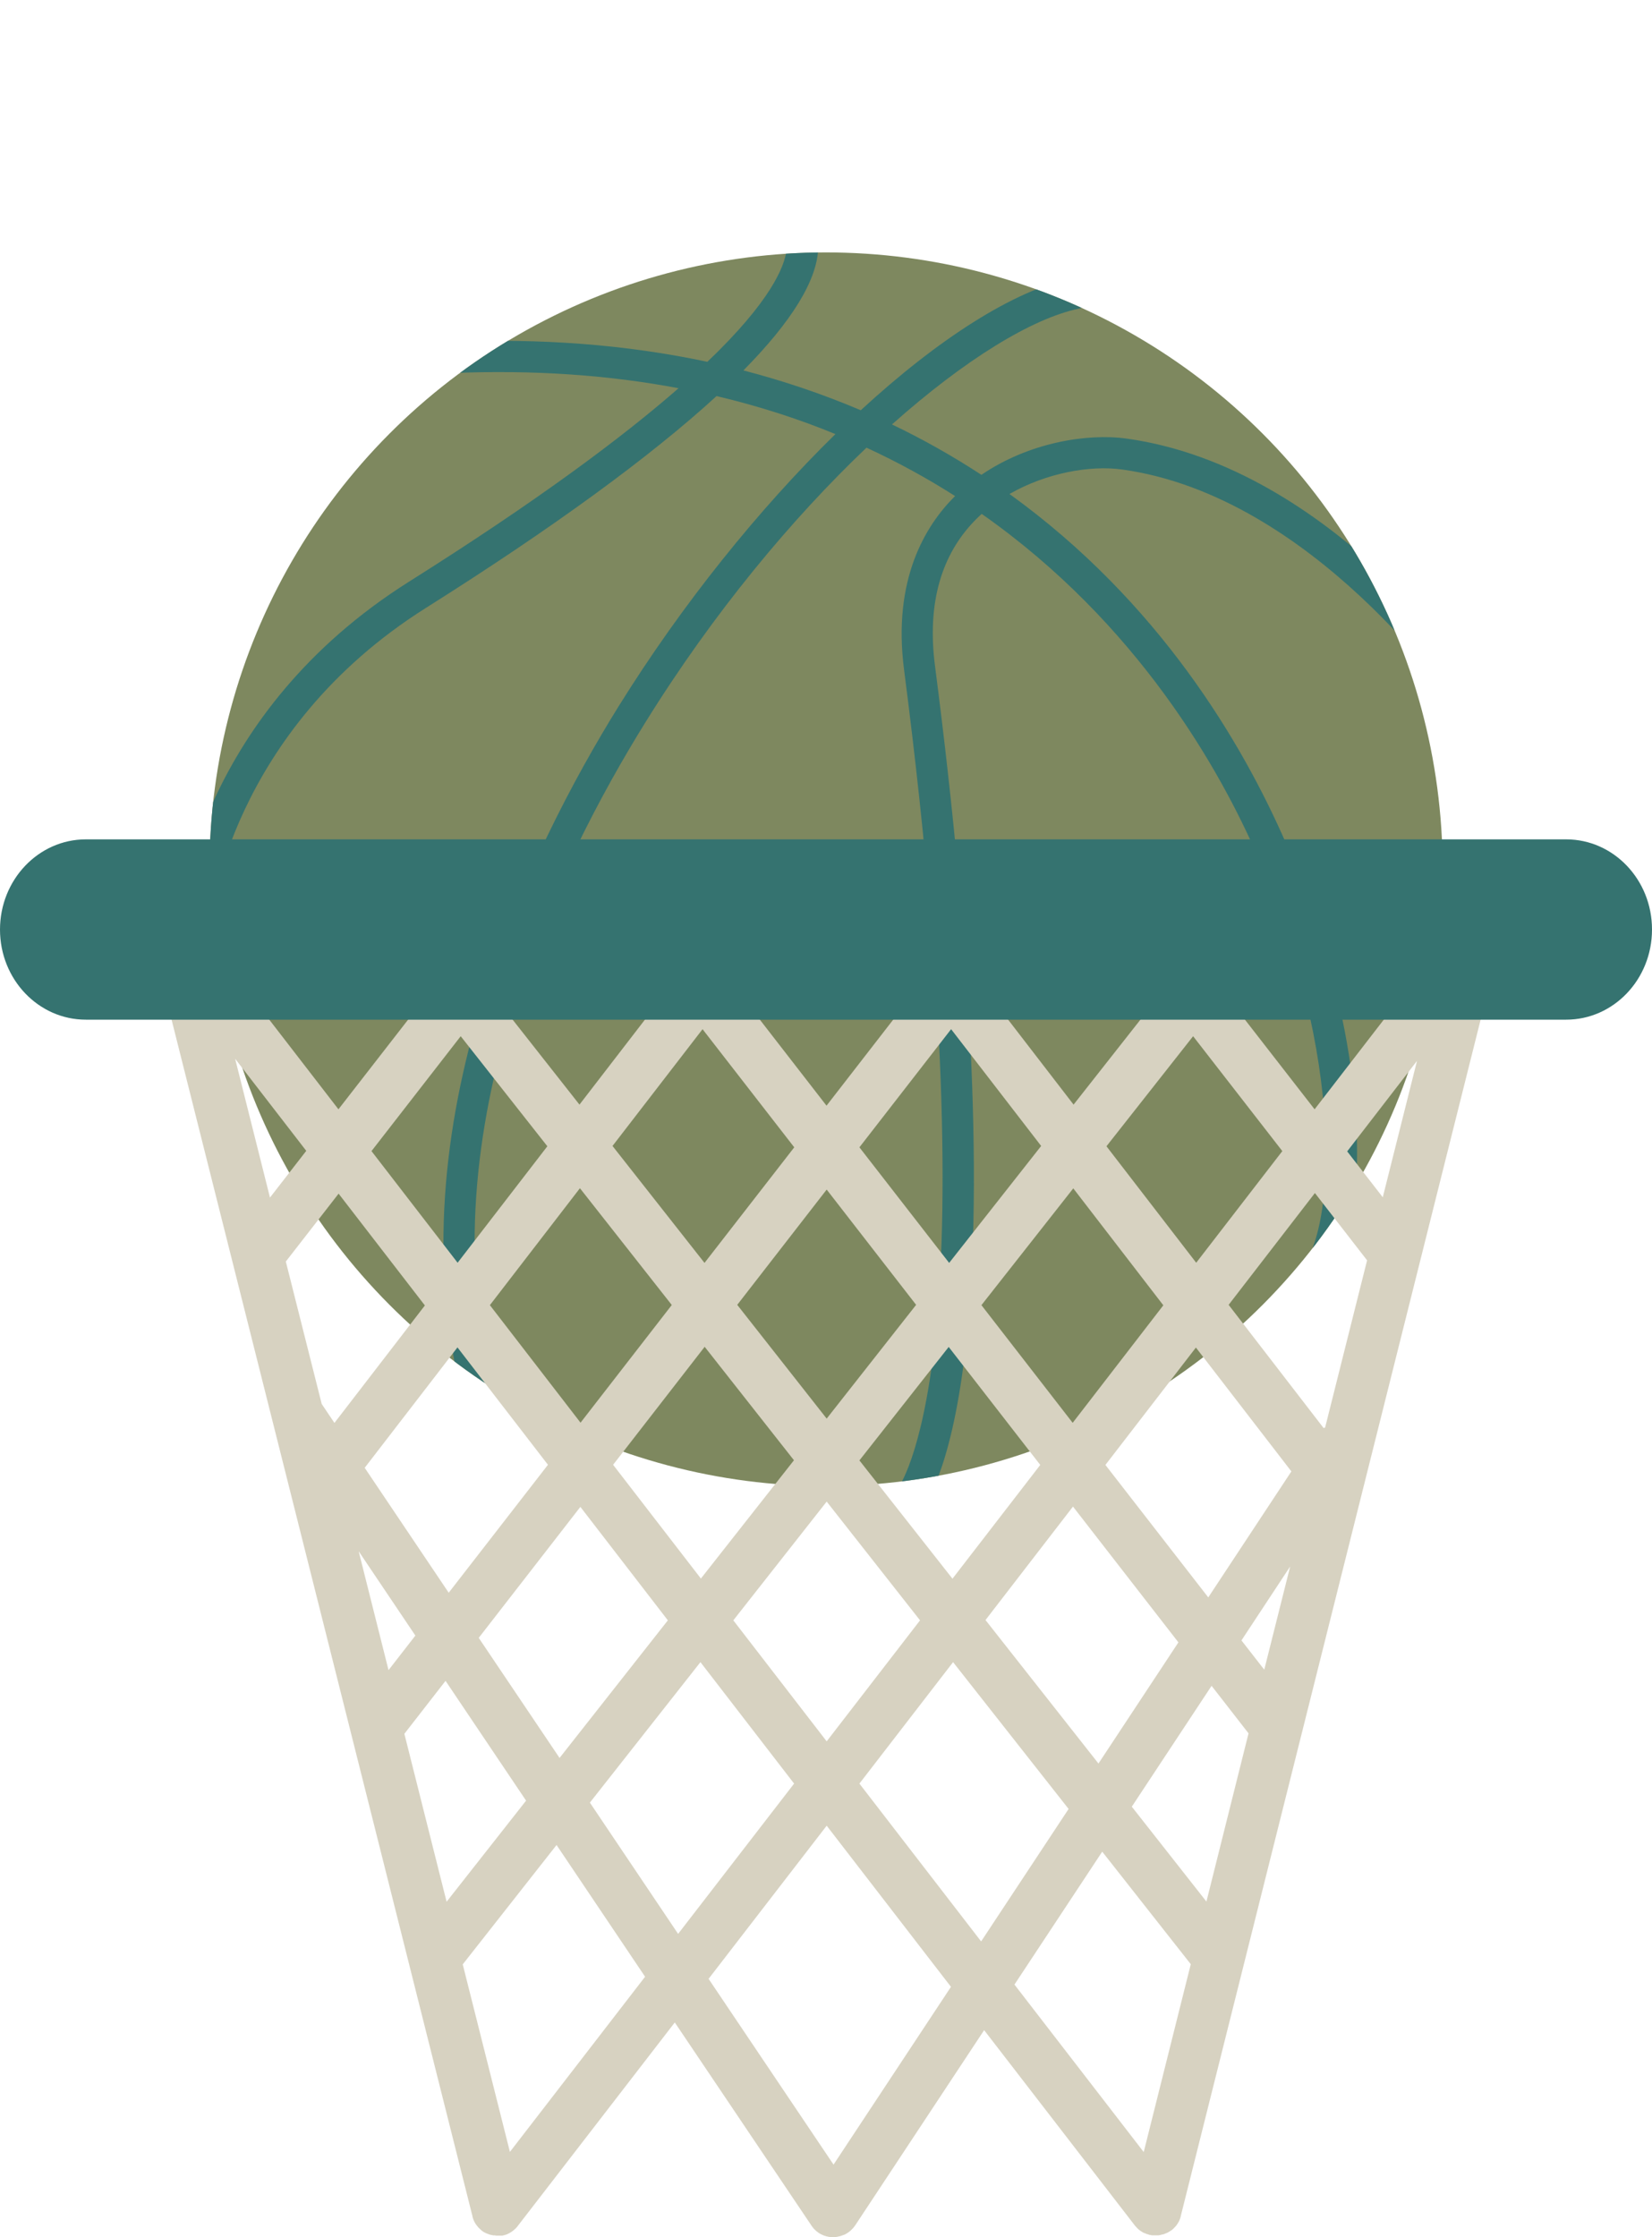 <?xml version="1.0" encoding="UTF-8"?>
<svg id="Layer_1" data-name="Layer 1" xmlns="http://www.w3.org/2000/svg" xmlns:xlink="http://www.w3.org/1999/xlink" viewBox="0 0 109.53 148.28">
  <defs>
    <style>
      .cls-1 {
        fill: #7e885f;
      }

      .cls-2 {
        fill: #357370;
      }

      .cls-3 {
        clip-path: url(#clippath);
      }

      .cls-4 {
        fill: none;
      }

      .cls-5 {
        fill: #d7d2c1;
      }
    </style>
    <clipPath id="clippath">
      <circle class="cls-4" cx="54.77" cy="57.61" r="40.88"/>
    </clipPath>
  </defs>
  <g>
    <circle class="cls-1" cx="54.77" cy="57.61" r="40.88"/>
    <g class="cls-3">
      <path class="cls-2" d="M52.03,15.64s-.02-.01-.05-.04c.01,.01,.25,.26,.17,.97-.13,1.08-1.03,3.38-5.25,7.41-5.35-1.14-11.06-1.58-17.12-1.32-.57,.03-1.01,.51-.99,1.08,.02,.57,.51,1.01,1.08,.99,5.55-.24,10.57,.14,15.12,1-3.73,3.26-9.37,7.47-17.87,12.82-13.87,8.74-15.19,21.7-15.24,22.25-.05,.57,.37,1.07,.94,1.12s1.07-.37,1.13-.94c0-.12,1.31-12.52,14.29-20.69,8.43-5.31,14.89-10.03,19.27-14.04,2.82,.67,5.45,1.52,7.88,2.52-5.06,4.95-10.15,11.25-14.38,18.05-5.86,9.44-14.99,27.95-10.33,45.84,.14,.55,.71,.89,1.26,.74,.55-.14,.89-.71,.74-1.26-4.46-17.16,4.4-35.07,10.09-44.23,4.54-7.32,9.75-13.55,14.68-18.24,2.1,.97,4.06,2.05,5.88,3.21h-.01c-1.97,1.95-4.15,5.53-3.38,11.5,3.09,23.89,2.82,37.35,2.05,44.44-.85,7.77-2.46,9.83-2.48,9.85l.02-.02,1.54,1.39c.2-.22,1.95-2.36,2.9-10.29,1.24-10.33,.55-26.11-1.98-45.63-.53-4.12,.4-7.41,2.78-9.76,.1-.1,.21-.2,.32-.3,10.37,7.27,15.81,17,18.27,22.64,5.74,13.17,5.38,25.08,2.6,27.83-.41,.4-.41,1.06-.01,1.47s1.06,.41,1.46,.01c2.37-2.34,3.23-8.48,2.02-16.13-.69-4.32-2.04-9.13-4.17-14-2.9-6.65-8.42-16-18.33-23.14,2.46-1.41,5.38-1.92,7.49-1.62,12.68,1.77,22.03,15.47,22.12,15.61,.32,.47,.96,.6,1.44,.28,.35-.23,.51-.64,.45-1.02-.02-.14-.08-.28-.16-.41-.4-.6-9.95-14.61-23.56-16.51-2.65-.37-6.52,.27-9.64,2.4-1.9-1.24-3.88-2.36-5.93-3.34,4.84-4.31,9.29-7.03,12.41-7.68,.54-.11,.9-.63,.81-1.18v-.05c-.12-.56-.67-.92-1.23-.8-3.91,.82-8.92,4.04-14.06,8.77-2.49-1.06-5.09-1.94-7.78-2.64,3.2-3.24,4.88-5.96,4.96-8.09,.01-.28,0-.53-.04-.75-.18-1.13-.84-1.65-.92-1.72l-1.23,1.66h-.03Z"/>
    </g>
  </g>
  <g>
    <path class="cls-5" d="M98.31,59.96c-.91-.23-1.84,.33-2.07,1.24l-.21,.83-8.87,11.49-5.9-7.59,1.63-2.07c.58-.74,.46-1.81-.29-2.4-.74-.58-1.82-.46-2.4,.29l-9.02,11.46-5.98-7.76,2.16-2.78c.58-.75,.44-1.82-.3-2.4-.75-.58-1.82-.44-2.4,.3l-1.61,2.08-1.6-2.07c-.58-.75-1.65-.89-2.4-.31-.75,.58-.89,1.65-.31,2.4l2.14,2.77-6.08,7.84-6.08-7.84,2.14-2.77c.58-.75,.44-1.82-.31-2.4s-1.82-.44-2.4,.31l-1.6,2.07-1.61-2.08c-.58-.75-1.65-.88-2.4-.3s-.88,1.65-.3,2.4l2.16,2.78-5.98,7.76-9.02-11.46c-.58-.74-1.66-.87-2.4-.29-.74,.58-.87,1.66-.29,2.4l1.63,2.07-5.9,7.59-8.97-11.62-.18-.7c-.23-.91-1.16-1.47-2.07-1.24s-1.47,1.16-1.24,2.07l21.35,84.87v.02c.02,.09,.05,.17,.09,.26h0c.03,.08,.08,.15,.12,.22,0,0,.01,.02,.02,.03,.05,.07,.1,.13,.15,.19,.01,0,.02,.03,.04,.04,.06,.06,.12,.11,.18,.17h0c.07,.06,.15,.11,.24,.15,.05,.03,.11,.05,.16,.07,.03,0,.06,.03,.1,.04,.06,.02,.12,.03,.17,.04,.03,0,.06,.02,.1,.02,.07,0,.14,0,.21,.02h.27s.05,0,.07,0c.04,0,.09,0,.13-.02h.02s.06-.02,.09-.03c.02,0,.04,0,.07-.02,.06-.02,.11-.04,.16-.07h0c.06-.03,.11-.06,.16-.09,.01,0,.03-.02,.04-.03,.04-.02,.07-.05,.11-.08,.02,0,.03-.03,.05-.04,.03-.03,.06-.06,.09-.08,.01,0,.03-.03,.04-.04,.03-.03,.06-.07,.09-.1,0,0,.02-.02,.02-.03l10.42-13.5,9.08,13.49c.04,.06,.08,.11,.13,.17,.01,.02,.03,.03,.04,.04l.09,.09s.04,.03,.06,.05c.03,.02,.06,.05,.09,.07,.02,.02,.04,.03,.07,.05h0s.02,0,.03,.02c.05,.03,.11,.06,.17,.09,.02,0,.05,.02,.07,.03,.05,.02,.09,.04,.14,.05,.03,0,.06,.02,.09,.03,.05,0,.09,.02,.14,.03,.03,0,.06,0,.08,.02,.07,0,.14,0,.21,0h.04c.07,0,.14,0,.21-.02,.03,0,.06,0,.09-.02,.05,0,.09-.02,.14-.03,.03,0,.06-.02,.09-.03,.05-.02,.09-.03,.14-.05,.03,0,.05-.02,.08-.03,.06-.03,.11-.06,.17-.1,.01,0,.02,0,.03-.02h0s.04-.03,.06-.04c.03-.03,.07-.05,.1-.08,.02-.02,.04-.03,.05-.05,.03-.03,.07-.06,.1-.1,.01,0,.03-.03,.04-.04,.05-.06,.09-.11,.13-.17l8.55-12.94,10.01,12.97s.02,.02,.03,.03c.03,.03,.06,.07,.09,.1,.02,.02,.03,.03,.05,.05,.03,.03,.06,.06,.09,.08,.02,0,.03,.03,.05,.04,.03,.03,.07,.05,.1,.07,.02,0,.03,.02,.05,.03,.05,.03,.1,.06,.15,.08h.02c.05,.02,.1,.05,.16,.07,.02,0,.05,0,.07,.02,.03,0,.06,.02,.09,.03h.02c.05,0,.09,.02,.14,.03,.02,0,.04,0,.07,0h.28c.07,0,.13,0,.2-.02,.03,0,.07-.02,.1-.03,.06,0,.11-.02,.17-.04,.03,0,.07-.03,.1-.04,.05-.02,.11-.04,.16-.07,.08-.04,.16-.1,.24-.15h0c.07-.05,.13-.11,.18-.17,.01,0,.02-.02,.04-.04,.06-.06,.11-.12,.15-.19,0,0,.01-.02,.02-.03,.1-.15,.17-.32,.21-.49v-.02l21.28-84.87c.23-.91-.33-1.84-1.24-2.07l-.02,.03Zm-4.36,10.35l-2.27,9.04-2.36-3.04,4.63-6Zm-10.12,40.36l-1.52-1.95,3.23-4.9-1.72,6.85h0Zm-3.85,15.35l-4.94-6.28,5.29-8.01,2.45,3.15-2.79,11.14h0Zm-53.17-11.11l2.73-3.51,5.34,7.94-5.27,6.7s-2.8-11.13-2.8-11.13Zm44.31-20.61l-6.05-7.8,6.09-7.74,5.97,7.75s-6.01,7.79-6.01,7.79Zm8.17-4.99l6.33,8.21-5.51,8.35-6.82-8.78,6-7.78Zm-10.32,7.78l-5.82,7.54-6.17-7.84,5.92-7.52s6.07,7.82,6.07,7.82Zm-14.16-3.07l-5.93-7.54,5.93-7.64,5.93,7.64-5.93,7.54Zm-2.17,2.76l-6.17,7.84-5.82-7.54,6.07-7.82,5.92,7.52Zm-14.15-2.49l-6.01-7.79,5.97-7.75,6.09,7.74s-6.05,7.8-6.05,7.8Zm-2.16,2.79l-6.58,8.48-5.57-8.28,6.15-7.98,6,7.78Zm-14.16-2.78l-.84-1.25-2.38-9.44,3.5-4.5,5.72,7.41-6,7.79h0Zm1.61,8.51l3.76,5.59-1.78,2.29-1.98-7.88Zm7.97,5.73l6.73-8.67,5.8,7.52-7.18,9.12-5.36-7.96h0Zm14.69,1.62l6.21,8.05-7.69,9.96-5.85-8.7,7.33-9.31h0Zm2.18-2.77l6.19-7.87,6.19,7.87-6.19,8.02s-6.19-8.02-6.19-8.02Zm14.57,2.77l7.66,9.73-5.8,8.78-8.07-10.46s6.21-8.05,6.21-8.05Zm2.15-2.79l5.8-7.52,6.99,9-5.3,8.03-7.49-9.51Zm22.53-12.77s-.08,.03-.11,.05l-6.3-8.17,5.72-7.41,3.46,4.46-2.78,11.07h0Zm-8.77-25.93l5.92,7.62-5.71,7.4-5.95-7.72,5.75-7.3h-.01Zm-16.04-.46l5.97,7.74-6.1,7.75-5.95-7.66s6.08-7.83,6.08-7.83Zm-16.48,0l6.08,7.83-5.95,7.66-6.1-7.75s5.97-7.74,5.97-7.74Zm-16.04,.46l5.75,7.3-5.95,7.72-5.71-7.4,5.92-7.62h-.01Zm-10.24,7.61l-2.4,3.09-2.31-9.2,4.72,6.11h0Zm13.51,66.35l-3.13-12.44,6.22-7.91,5.87,8.73-8.97,11.62h0Zm21.46,.84l-8.29-12.32,7.83-10.15,8.24,10.68-7.79,11.79h.01Zm17.8-20.76l5.88,7.47-3.12,12.45-8.57-11.1,5.82-8.81h0Z"/>
    <path class="cls-2" d="M109.53,61.61c0,3.3-2.55,5.97-5.69,5.97H5.69C2.55,67.58,0,64.91,0,61.61H0C0,58.31,2.55,55.63,5.69,55.63H103.84c3.14,0,5.69,2.67,5.69,5.97h0Z"/>
  </g>
</svg>